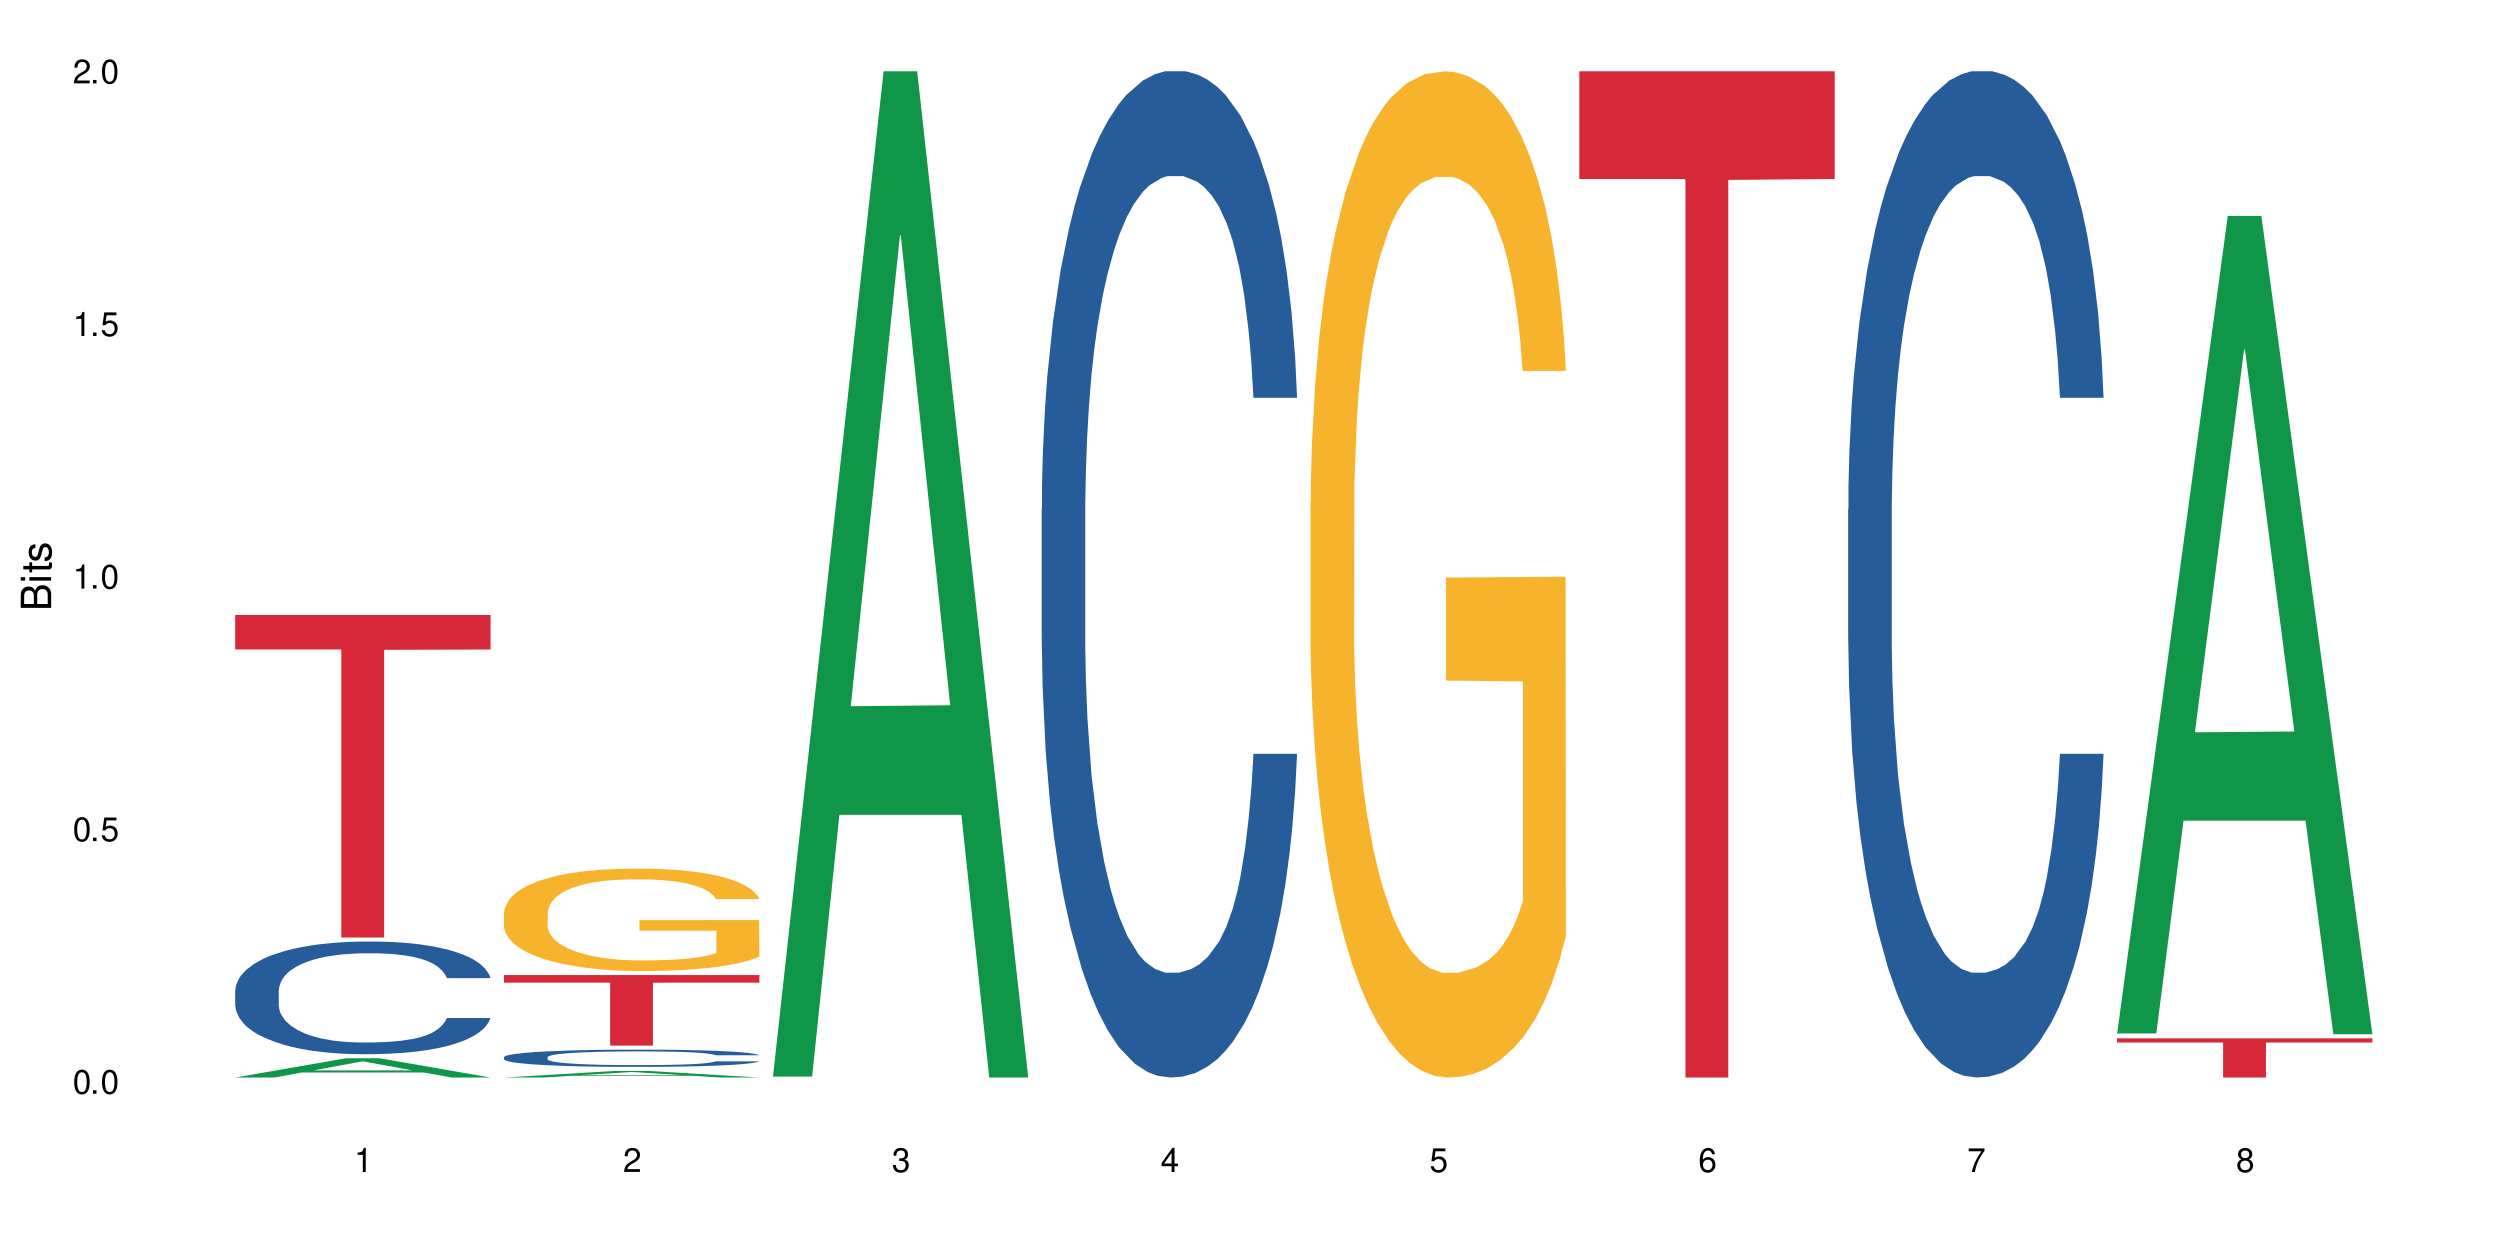 <?xml version="1.0" encoding="UTF-8"?>
<svg xmlns="http://www.w3.org/2000/svg" xmlns:xlink="http://www.w3.org/1999/xlink" width="720" height="360" viewBox="0 0 720 360">
<defs>
<g>
<g id="glyph-0-0">
</g>
<g id="glyph-0-1">
<path d="M 2.641 -6.938 C 2 -6.938 1.422 -6.656 1.078 -6.172 C 0.641 -5.562 0.406 -4.641 0.406 -3.359 C 0.406 -1.016 1.188 0.219 2.641 0.219 C 4.078 0.219 4.859 -1.016 4.859 -3.297 C 4.859 -4.641 4.656 -5.547 4.203 -6.172 C 3.844 -6.656 3.281 -6.938 2.641 -6.938 Z M 2.641 -6.188 C 3.547 -6.188 4 -5.25 4 -3.375 C 4 -1.406 3.562 -0.484 2.625 -0.484 C 1.734 -0.484 1.281 -1.438 1.281 -3.344 C 1.281 -5.25 1.734 -6.188 2.641 -6.188 Z M 2.641 -6.188 "/>
</g>
<g id="glyph-0-2">
<path d="M 1.828 -1 L 0.828 -1 L 0.828 0 L 1.828 0 Z M 1.828 -1 "/>
</g>
<g id="glyph-0-3">
<path d="M 4.562 -6.797 L 1.062 -6.797 L 0.547 -3.094 L 1.328 -3.094 C 1.719 -3.562 2.047 -3.734 2.578 -3.734 C 3.484 -3.734 4.062 -3.109 4.062 -2.094 C 4.062 -1.125 3.484 -0.531 2.578 -0.531 C 1.828 -0.531 1.375 -0.906 1.188 -1.672 L 0.328 -1.672 C 0.453 -1.109 0.547 -0.844 0.75 -0.594 C 1.125 -0.078 1.828 0.219 2.594 0.219 C 3.969 0.219 4.922 -0.781 4.922 -2.219 C 4.922 -3.562 4.031 -4.484 2.719 -4.484 C 2.25 -4.484 1.859 -4.359 1.469 -4.062 L 1.734 -5.969 L 4.562 -5.969 Z M 4.562 -6.797 "/>
</g>
<g id="glyph-0-4">
<path d="M 2.484 -4.938 L 2.484 0 L 3.328 0 L 3.328 -6.938 L 2.766 -6.938 C 2.469 -5.875 2.281 -5.734 0.984 -5.562 L 0.984 -4.938 Z M 2.484 -4.938 "/>
</g>
<g id="glyph-0-5">
<path d="M 4.859 -0.828 L 1.281 -0.828 C 1.359 -1.406 1.672 -1.781 2.5 -2.281 L 3.469 -2.828 C 4.406 -3.344 4.906 -4.062 4.906 -4.906 C 4.906 -5.484 4.672 -6.031 4.266 -6.406 C 3.859 -6.766 3.375 -6.938 2.719 -6.938 C 1.859 -6.938 1.219 -6.625 0.844 -6.031 C 0.609 -5.672 0.5 -5.234 0.484 -4.531 L 1.328 -4.531 C 1.359 -5.016 1.406 -5.281 1.531 -5.516 C 1.75 -5.938 2.188 -6.203 2.703 -6.203 C 3.469 -6.203 4.031 -5.641 4.031 -4.891 C 4.031 -4.344 3.719 -3.859 3.125 -3.516 L 2.234 -3 C 0.812 -2.172 0.406 -1.531 0.328 -0.016 L 4.859 -0.016 Z M 4.859 -0.828 "/>
</g>
<g id="glyph-0-6">
<path d="M 2.125 -3.188 L 2.578 -3.188 C 3.5 -3.188 3.984 -2.766 3.984 -1.922 C 3.984 -1.062 3.469 -0.531 2.594 -0.531 C 1.656 -0.531 1.203 -1 1.156 -2.016 L 0.312 -2.016 C 0.344 -1.453 0.438 -1.094 0.609 -0.781 C 0.953 -0.109 1.625 0.219 2.547 0.219 C 3.953 0.219 4.859 -0.625 4.859 -1.938 C 4.859 -2.828 4.516 -3.297 3.703 -3.594 C 4.344 -3.844 4.656 -4.328 4.656 -5.031 C 4.656 -6.219 3.875 -6.938 2.578 -6.938 C 1.203 -6.938 0.484 -6.172 0.453 -4.703 L 1.297 -4.703 C 1.312 -5.125 1.344 -5.359 1.453 -5.578 C 1.641 -5.969 2.062 -6.203 2.594 -6.203 C 3.344 -6.203 3.797 -5.75 3.797 -5 C 3.797 -4.516 3.609 -4.219 3.25 -4.047 C 3.016 -3.953 2.703 -3.922 2.125 -3.906 Z M 2.125 -3.188 "/>
</g>
<g id="glyph-0-7">
<path d="M 3.141 -1.672 L 3.141 0 L 3.984 0 L 3.984 -1.672 L 4.984 -1.672 L 4.984 -2.438 L 3.984 -2.438 L 3.984 -6.938 L 3.359 -6.938 L 0.266 -2.578 L 0.266 -1.672 Z M 3.141 -2.438 L 1 -2.438 L 3.141 -5.5 Z M 3.141 -2.438 "/>
</g>
<g id="glyph-0-8">
<path d="M 4.781 -5.125 C 4.609 -6.266 3.891 -6.938 2.844 -6.938 C 2.094 -6.938 1.422 -6.578 1.031 -5.953 C 0.594 -5.266 0.406 -4.422 0.406 -3.172 C 0.406 -2 0.578 -1.25 0.984 -0.641 C 1.359 -0.078 1.953 0.219 2.703 0.219 C 3.984 0.219 4.922 -0.75 4.922 -2.094 C 4.922 -3.375 4.062 -4.281 2.844 -4.281 C 2.172 -4.281 1.641 -4.031 1.281 -3.516 C 1.281 -5.234 1.828 -6.188 2.797 -6.188 C 3.391 -6.188 3.797 -5.797 3.938 -5.125 Z M 2.734 -3.531 C 3.547 -3.531 4.062 -2.953 4.062 -2.031 C 4.062 -1.156 3.484 -0.531 2.703 -0.531 C 1.922 -0.531 1.328 -1.188 1.328 -2.078 C 1.328 -2.938 1.906 -3.531 2.734 -3.531 Z M 2.734 -3.531 "/>
</g>
<g id="glyph-0-9">
<path d="M 4.984 -6.797 L 0.438 -6.797 L 0.438 -5.969 L 4.109 -5.969 C 2.5 -3.656 1.828 -2.234 1.328 0 L 2.219 0 C 2.594 -2.172 3.453 -4.047 4.984 -6.094 Z M 4.984 -6.797 "/>
</g>
<g id="glyph-0-10">
<path d="M 3.75 -3.656 C 4.469 -4.094 4.688 -4.438 4.688 -5.078 C 4.688 -6.172 3.844 -6.938 2.641 -6.938 C 1.438 -6.938 0.594 -6.172 0.594 -5.094 C 0.594 -4.438 0.812 -4.094 1.516 -3.656 C 0.734 -3.266 0.359 -2.703 0.359 -1.922 C 0.359 -0.656 1.281 0.219 2.641 0.219 C 3.984 0.219 4.922 -0.656 4.922 -1.922 C 4.922 -2.703 4.531 -3.266 3.75 -3.656 Z M 2.641 -6.188 C 3.359 -6.188 3.812 -5.75 3.812 -5.062 C 3.812 -4.406 3.344 -3.984 2.641 -3.984 C 1.922 -3.984 1.453 -4.406 1.453 -5.078 C 1.453 -5.75 1.922 -6.188 2.641 -6.188 Z M 2.641 -3.266 C 3.484 -3.266 4.062 -2.719 4.062 -1.906 C 4.062 -1.078 3.484 -0.531 2.625 -0.531 C 1.797 -0.531 1.219 -1.094 1.219 -1.906 C 1.219 -2.719 1.781 -3.266 2.641 -3.266 Z M 2.641 -3.266 "/>
</g>
<g id="glyph-1-0">
</g>
<g id="glyph-1-1">
<path d="M 0 -0.953 L 0 -4.891 C 0 -5.719 -0.234 -6.344 -0.734 -6.797 C -1.188 -7.234 -1.812 -7.469 -2.5 -7.469 C -3.547 -7.469 -4.188 -7 -4.625 -5.875 C -4.984 -6.688 -5.625 -7.094 -6.531 -7.094 C -7.172 -7.094 -7.734 -6.859 -8.141 -6.391 C -8.562 -5.922 -8.75 -5.344 -8.75 -4.5 L -8.75 -0.953 Z M -4.984 -2.062 L -7.766 -2.062 L -7.766 -4.219 C -7.766 -4.844 -7.688 -5.203 -7.453 -5.5 C -7.219 -5.812 -6.859 -5.969 -6.375 -5.969 C -5.891 -5.969 -5.531 -5.812 -5.297 -5.5 C -5.062 -5.203 -4.984 -4.844 -4.984 -4.219 Z M -0.984 -2.062 L -4 -2.062 L -4 -4.781 C -4 -5.766 -3.438 -6.359 -2.484 -6.359 C -1.547 -6.359 -0.984 -5.766 -0.984 -4.781 Z M -0.984 -2.062 "/>
</g>
<g id="glyph-1-2">
<path d="M -6.281 -1.797 L -6.281 -0.797 L 0 -0.797 L 0 -1.797 Z M -8.75 -1.797 L -8.75 -0.797 L -7.484 -0.797 L -7.484 -1.797 Z M -8.75 -1.797 "/>
</g>
<g id="glyph-1-3">
<path d="M -6.281 -3.047 L -6.281 -2.016 L -8.016 -2.016 L -8.016 -1.016 L -6.281 -1.016 L -6.281 -0.172 L -5.469 -0.172 L -5.469 -1.016 L -0.719 -1.016 C -0.078 -1.016 0.281 -1.453 0.281 -2.234 C 0.281 -2.5 0.25 -2.719 0.188 -3.047 L -0.641 -3.047 C -0.609 -2.906 -0.594 -2.766 -0.594 -2.562 C -0.594 -2.141 -0.719 -2.016 -1.156 -2.016 L -5.469 -2.016 L -5.469 -3.047 Z M -6.281 -3.047 "/>
</g>
<g id="glyph-1-4">
<path d="M -4.531 -5.25 C -5.766 -5.25 -6.469 -4.422 -6.469 -2.969 C -6.469 -1.516 -5.719 -0.562 -4.547 -0.562 C -3.562 -0.562 -3.094 -1.062 -2.734 -2.562 L -2.516 -3.484 C -2.344 -4.188 -2.094 -4.469 -1.641 -4.469 C -1.047 -4.469 -0.641 -3.875 -0.641 -3 C -0.641 -2.453 -0.797 -2 -1.062 -1.75 C -1.25 -1.594 -1.422 -1.531 -1.875 -1.469 L -1.875 -0.406 C -0.422 -0.453 0.281 -1.266 0.281 -2.922 C 0.281 -4.5 -0.5 -5.516 -1.719 -5.516 C -2.656 -5.516 -3.172 -4.984 -3.469 -3.734 L -3.703 -2.766 C -3.891 -1.953 -4.156 -1.609 -4.594 -1.609 C -5.188 -1.609 -5.547 -2.125 -5.547 -2.938 C -5.547 -3.75 -5.203 -4.172 -4.531 -4.203 Z M -4.531 -5.25 "/>
</g>
</g>
</defs>
<rect x="-72" y="-36" width="864" height="432" fill="rgb(100%, 100%, 100%)" fill-opacity="1"/>
<path fill-rule="nonzero" fill="rgb(6.275%, 58.824%, 28.235%)" fill-opacity="1" d="M 67.73 310.328 L 67.809 310.32 L 99.637 304.777 L 109.301 304.777 L 141.281 310.332 L 130.047 310.332 L 122.031 308.883 L 86.906 308.883 L 79.047 310.328 L 67.73 310.328 L 90.285 308.281 L 118.809 308.277 L 104.586 305.684 L 104.43 305.68 L 104.27 305.695 L 90.207 308.277 L 90.285 308.281 Z M 67.73 310.328 "/>
<path fill-rule="nonzero" fill="rgb(14.51%, 36.078%, 60%)" fill-opacity="1" d="M 67.73 285.293 L 67.82 285.262 L 67.82 284.551 L 68.09 283.426 L 68.719 282 L 69.344 281.023 L 70.961 279.273 L 73.203 277.586 L 75.535 276.281 L 77.238 275.508 L 78.766 274.918 L 82.262 273.82 L 84.504 273.258 L 86.926 272.754 L 89.887 272.25 L 92.039 271.953 L 96.883 271.477 L 100.469 271.27 L 103.25 271.18 L 109.262 271.18 L 112.848 271.301 L 115.449 271.449 L 118.32 271.684 L 120.742 271.953 L 124.957 272.605 L 128.727 273.434 L 130.43 273.91 L 133.121 274.828 L 135.184 275.715 L 136.617 276.488 L 138.234 277.586 L 139.668 278.918 L 140.746 280.43 L 141.281 281.703 L 128.727 281.703 L 128.098 280.52 L 127.379 279.602 L 126.035 278.383 L 124.688 277.523 L 122.805 276.664 L 121.102 276.102 L 118.77 275.539 L 116.707 275.184 L 114.555 274.918 L 112.488 274.738 L 108.543 274.559 L 103.969 274.559 L 102.266 274.621 L 98.766 274.855 L 96.883 275.062 L 94.191 275.48 L 92.309 275.863 L 90.066 276.457 L 88.539 276.961 L 86.656 277.734 L 85.312 278.414 L 83.785 279.395 L 82.891 280.133 L 82.082 280.965 L 81.363 281.941 L 80.828 282.98 L 80.469 284.078 L 80.289 285.145 L 80.289 289.738 L 80.469 290.805 L 80.918 292.051 L 82.082 293.859 L 83.785 295.43 L 85.762 296.676 L 87.645 297.566 L 88.719 297.98 L 90.156 298.453 L 92.398 299.047 L 95.629 299.641 L 97.512 299.879 L 100.383 300.113 L 103.34 300.234 L 107.289 300.234 L 110.785 300.113 L 113.117 299.965 L 115.539 299.73 L 118.859 299.227 L 120.922 298.75 L 122.715 298.188 L 124.062 297.625 L 124.957 297.152 L 126.305 296.23 L 127.379 295.223 L 128.188 294.188 L 128.727 293.18 L 141.281 293.18 L 140.746 294.363 L 139.938 295.52 L 139.129 296.379 L 137.875 297.418 L 136.441 298.336 L 134.375 299.375 L 132.672 300.055 L 130.43 300.797 L 128.367 301.359 L 126.125 301.863 L 122.805 302.457 L 120.652 302.754 L 118.32 303.02 L 115.539 303.258 L 112.043 303.465 L 108.273 303.582 L 104.777 303.613 L 101.008 303.555 L 98.227 303.434 L 94.551 303.168 L 89.977 302.637 L 86.656 302.07 L 84.055 301.508 L 81.812 300.914 L 79.301 300.113 L 76.074 298.812 L 74.098 297.801 L 72.754 296.973 L 71.23 295.816 L 70.152 294.777 L 68.898 293.117 L 68 291.016 L 67.73 289.383 Z M 67.73 285.293 "/>
<path fill-rule="nonzero" fill="rgb(83.922%, 15.686%, 22.353%)" fill-opacity="1" d="M 67.73 177.113 L 141.281 177.113 L 141.281 187.055 L 110.629 187.145 L 110.629 270.016 L 98.297 270.016 L 98.297 187.23 L 98.117 187.055 L 67.73 187.055 Z M 67.73 177.113 "/>
<path fill-rule="nonzero" fill="rgb(6.275%, 58.824%, 28.235%)" fill-opacity="1" d="M 145.156 310.332 L 145.234 310.328 L 177.059 308.43 L 186.723 308.43 L 218.707 310.332 L 207.469 310.332 L 199.453 309.836 L 164.328 309.836 L 156.469 310.332 L 145.156 310.332 L 167.707 309.629 L 196.23 309.629 L 182.008 308.742 L 181.852 308.738 L 181.695 308.742 L 167.629 309.629 L 167.707 309.629 Z M 145.156 310.332 "/>
<path fill-rule="nonzero" fill="rgb(14.51%, 36.078%, 60%)" fill-opacity="1" d="M 145.156 304.457 L 145.242 304.453 L 145.242 304.344 L 145.512 304.172 L 146.141 303.953 L 146.77 303.805 L 148.383 303.535 L 150.625 303.277 L 152.957 303.078 L 154.664 302.957 L 156.188 302.867 L 159.684 302.699 L 161.93 302.613 L 164.352 302.535 L 167.309 302.461 L 169.461 302.414 L 174.305 302.34 L 177.895 302.309 L 180.676 302.297 L 186.684 302.297 L 190.273 302.312 L 192.875 302.336 L 195.742 302.371 L 198.164 302.414 L 202.383 302.516 L 206.148 302.641 L 207.852 302.715 L 210.543 302.855 L 212.605 302.992 L 214.043 303.109 L 215.656 303.277 L 217.094 303.48 L 218.168 303.715 L 218.707 303.91 L 206.148 303.91 L 205.52 303.727 L 204.805 303.586 L 203.457 303.398 L 202.113 303.27 L 200.23 303.137 L 198.523 303.051 L 196.191 302.965 L 194.129 302.91 L 191.977 302.867 L 189.914 302.84 L 185.969 302.812 L 181.391 302.812 L 179.688 302.824 L 176.191 302.859 L 174.305 302.891 L 171.613 302.953 L 169.73 303.012 L 167.488 303.105 L 165.965 303.18 L 164.082 303.301 L 162.734 303.402 L 161.211 303.555 L 160.312 303.668 L 159.508 303.793 L 158.789 303.945 L 158.25 304.105 L 157.891 304.273 L 157.711 304.434 L 157.711 305.141 L 157.891 305.305 L 158.34 305.492 L 159.508 305.77 L 161.211 306.012 L 163.184 306.203 L 165.066 306.34 L 166.145 306.402 L 167.578 306.477 L 169.82 306.566 L 173.051 306.656 L 174.934 306.691 L 177.805 306.73 L 180.766 306.746 L 184.711 306.746 L 188.211 306.73 L 190.543 306.707 L 192.965 306.672 L 196.281 306.594 L 198.344 306.52 L 200.141 306.434 L 201.484 306.348 L 202.383 306.273 L 203.727 306.133 L 204.805 305.98 L 205.609 305.82 L 206.148 305.668 L 218.707 305.668 L 218.168 305.848 L 217.359 306.023 L 216.555 306.156 L 215.297 306.316 L 213.863 306.457 L 211.801 306.617 L 210.094 306.719 L 207.852 306.832 L 205.789 306.922 L 203.547 306.996 L 200.23 307.09 L 198.074 307.133 L 195.742 307.176 L 192.965 307.211 L 189.465 307.242 L 185.699 307.262 L 182.199 307.266 L 178.434 307.258 L 175.652 307.238 L 171.973 307.199 L 167.398 307.117 L 164.082 307.031 L 161.48 306.941 L 159.238 306.852 L 156.727 306.73 L 153.496 306.531 L 151.523 306.375 L 150.176 306.246 L 148.652 306.07 L 147.574 305.91 L 146.32 305.656 L 145.422 305.336 L 145.156 305.086 Z M 145.156 304.457 "/>
<path fill-rule="nonzero" fill="rgb(96.863%, 70.196%, 16.863%)" fill-opacity="1" d="M 145.156 262.797 L 145.242 262.77 L 145.242 262.23 L 145.602 261.016 L 146.5 259.348 L 147.664 257.973 L 148.922 256.895 L 149.73 256.328 L 151.074 255.52 L 152.242 254.926 L 155.199 253.715 L 158.969 252.582 L 161.031 252.098 L 163.363 251.641 L 166.684 251.129 L 168.207 250.941 L 172.871 250.508 L 178.164 250.238 L 183.992 250.16 L 186.684 250.184 L 190.363 250.293 L 195.387 250.59 L 198.254 250.859 L 200.496 251.129 L 202.828 251.48 L 205.699 252.016 L 208.391 252.664 L 210.543 253.312 L 212.695 254.121 L 214.492 254.98 L 216.016 255.926 L 217.359 257.055 L 218.168 258 L 218.707 258.941 L 206.238 258.941 L 205.52 258 L 204.715 257.273 L 203.367 256.383 L 202.023 255.734 L 200.676 255.223 L 198.164 254.523 L 196.012 254.094 L 193.32 253.715 L 190.723 253.473 L 187.762 253.312 L 185.969 253.258 L 181.211 253.258 L 176.906 253.445 L 174.395 253.66 L 172.602 253.875 L 170.09 254.281 L 168.566 254.605 L 167.668 254.82 L 164.977 255.656 L 163.184 256.41 L 162.195 256.922 L 160.941 257.73 L 160.043 258.457 L 159.059 259.535 L 158.52 260.344 L 157.801 262.176 L 157.711 267.027 L 157.98 268.051 L 158.52 269.156 L 159.238 270.125 L 160.312 271.148 L 161.391 271.93 L 163.273 272.98 L 164.887 273.68 L 166.145 274.141 L 168.566 274.867 L 169.551 275.109 L 171.883 275.594 L 174.305 275.973 L 177.266 276.297 L 179.508 276.457 L 183.098 276.59 L 187.672 276.59 L 193.055 276.43 L 196.461 276.215 L 198.793 276 L 200.32 275.809 L 202.203 275.516 L 203.547 275.246 L 204.805 274.949 L 206.328 274.488 L 206.328 268.051 L 184.172 268.023 L 184.172 265.004 L 218.617 264.977 L 218.707 275.516 L 216.824 276.242 L 214.492 276.941 L 212.25 277.48 L 209.918 277.938 L 206.598 278.449 L 203.906 278.773 L 199.781 279.152 L 196.012 279.395 L 192.066 279.555 L 188.566 279.637 L 184.441 279.664 L 180.766 279.609 L 176.816 279.449 L 173.68 279.23 L 170.809 278.961 L 167.938 278.613 L 164.352 278.047 L 162.016 277.59 L 159.594 277.023 L 157.172 276.348 L 155.02 275.621 L 153.586 275.055 L 152.152 274.41 L 150.625 273.602 L 149.191 272.684 L 148.113 271.848 L 147.129 270.906 L 146.41 270.016 L 145.691 268.805 L 145.332 267.836 L 145.156 267 Z M 145.156 262.797 "/>
<path fill-rule="nonzero" fill="rgb(83.922%, 15.686%, 22.353%)" fill-opacity="1" d="M 145.156 280.828 L 218.707 280.828 L 218.707 283 L 188.051 283.02 L 188.051 301.133 L 175.719 301.133 L 175.719 283.039 L 175.539 283 L 145.156 283 Z M 145.156 280.828 "/>
<path fill-rule="nonzero" fill="rgb(6.275%, 58.824%, 28.235%)" fill-opacity="1" d="M 222.578 310.059 L 222.656 309.789 L 254.48 20.527 L 264.148 20.527 L 296.129 310.332 L 284.895 310.332 L 276.879 234.684 L 241.75 234.684 L 233.895 310.059 L 222.578 310.059 L 245.129 203.391 L 273.656 203.117 L 259.434 67.875 L 259.273 67.602 L 259.117 68.418 L 245.051 203.117 L 245.129 203.391 Z M 222.578 310.059 "/>
<path fill-rule="nonzero" fill="rgb(14.51%, 36.078%, 60%)" fill-opacity="1" d="M 300 146.621 L 300.09 146.355 L 300.09 140 L 300.359 129.934 L 300.988 117.215 L 301.617 108.477 L 303.23 92.844 L 305.473 77.746 L 307.805 66.09 L 309.508 59.203 L 311.035 53.902 L 314.531 44.102 L 316.773 39.07 L 319.195 34.566 L 322.156 30.062 L 324.309 27.414 L 329.152 23.176 L 332.742 21.32 L 335.52 20.527 L 341.531 20.527 L 345.117 21.586 L 347.719 22.91 L 350.59 25.031 L 353.012 27.414 L 357.227 33.242 L 360.996 40.66 L 362.699 44.898 L 365.391 53.109 L 367.453 61.055 L 368.891 67.945 L 370.504 77.746 L 371.938 89.668 L 373.016 103.176 L 373.555 114.566 L 360.996 114.566 L 360.367 103.973 L 359.648 95.758 L 358.305 84.898 L 356.961 77.215 L 355.074 69.535 L 353.371 64.5 L 351.039 59.469 L 348.977 56.289 L 346.824 53.902 L 344.762 52.316 L 340.812 50.727 L 336.238 50.727 L 334.535 51.254 L 331.035 53.375 L 329.152 55.23 L 326.461 58.938 L 324.578 62.383 L 322.336 67.68 L 320.812 72.184 L 318.926 79.07 L 317.582 85.164 L 316.059 93.906 L 315.16 100.527 L 314.352 107.945 L 313.637 116.688 L 313.098 125.957 L 312.738 135.762 L 312.559 145.297 L 312.559 186.355 L 312.738 195.895 L 313.188 207.02 L 314.352 223.18 L 316.059 237.219 L 318.031 248.344 L 319.914 256.293 L 320.992 260 L 322.426 264.238 L 324.668 269.535 L 327.898 274.836 L 329.781 276.953 L 332.652 279.074 L 335.609 280.133 L 339.559 280.133 L 343.055 279.074 L 345.387 277.75 L 347.809 275.629 L 351.129 271.125 L 353.191 266.887 L 354.984 261.855 L 356.332 256.82 L 357.227 252.582 L 358.574 244.371 L 359.648 235.363 L 360.457 226.094 L 360.996 217.086 L 373.555 217.086 L 373.016 227.684 L 372.207 238.012 L 371.402 245.695 L 370.145 254.969 L 368.711 263.18 L 366.645 272.449 L 364.941 278.543 L 362.699 285.168 L 360.637 290.199 L 358.395 294.703 L 355.074 300 L 352.922 302.648 L 350.59 305.035 L 347.809 307.152 L 344.312 309.008 L 340.543 310.066 L 337.047 310.332 L 333.277 309.801 L 330.5 308.742 L 326.82 306.359 L 322.246 301.59 L 318.926 296.559 L 316.324 291.523 L 314.082 286.227 L 311.57 279.074 L 308.344 267.418 L 306.371 258.41 L 305.023 250.992 L 303.5 240.664 L 302.422 231.391 L 301.168 216.555 L 300.27 197.746 L 300 183.18 Z M 300 146.621 "/>
<path fill-rule="nonzero" fill="rgb(96.863%, 70.196%, 16.863%)" fill-opacity="1" d="M 377.426 144.652 L 377.516 144.387 L 377.516 139.094 L 377.871 127.184 L 378.77 110.777 L 379.938 97.277 L 381.191 86.691 L 382 81.133 L 383.344 73.195 L 384.512 67.371 L 387.469 55.461 L 391.238 44.348 L 393.301 39.582 L 395.633 35.082 L 398.953 30.055 L 400.477 28.203 L 405.141 23.965 L 410.434 21.32 L 416.262 20.527 L 418.953 20.789 L 422.633 21.848 L 427.656 24.762 L 430.527 27.406 L 432.77 30.055 L 435.102 33.496 L 437.969 38.789 L 440.66 45.141 L 442.812 51.492 L 444.969 59.43 L 446.762 67.902 L 448.285 77.164 L 449.633 88.281 L 450.438 97.543 L 450.977 106.805 L 438.508 106.805 L 437.789 97.543 L 436.984 90.398 L 435.637 81.664 L 434.293 75.312 L 432.949 70.281 L 430.438 63.402 L 428.281 59.168 L 425.594 55.461 L 422.992 53.078 L 420.031 51.492 L 418.238 50.961 L 413.484 50.961 L 409.176 52.816 L 406.664 54.934 L 404.871 57.051 L 402.359 61.02 L 400.836 64.195 L 399.938 66.312 L 397.246 74.516 L 395.453 81.93 L 394.469 86.957 L 393.211 94.898 L 392.312 102.043 L 391.328 112.629 L 390.789 120.57 L 390.07 138.566 L 389.98 186.207 L 390.25 196.262 L 390.789 207.113 L 391.508 216.641 L 392.582 226.699 L 393.66 234.375 L 395.543 244.695 L 397.156 251.578 L 398.414 256.078 L 400.836 263.223 L 401.82 265.605 L 404.156 270.367 L 406.574 274.074 L 409.535 277.25 L 411.777 278.836 L 415.367 280.16 L 419.941 280.16 L 425.324 278.574 L 428.73 276.457 L 431.062 274.34 L 432.59 272.484 L 434.473 269.574 L 435.816 266.926 L 437.074 264.016 L 438.598 259.516 L 438.598 196.262 L 416.441 195.996 L 416.441 166.355 L 450.887 166.09 L 450.977 269.574 L 449.094 276.719 L 446.762 283.602 L 444.52 288.895 L 442.188 293.395 L 438.867 298.422 L 436.176 301.598 L 432.051 305.305 L 428.281 307.688 L 424.336 309.273 L 420.84 310.066 L 416.711 310.332 L 413.035 309.805 L 409.086 308.215 L 405.949 306.098 L 403.078 303.453 L 400.207 300.012 L 396.621 294.453 L 394.289 289.953 L 391.867 284.395 L 389.445 277.777 L 387.293 270.633 L 385.855 265.074 L 384.422 258.723 L 382.895 250.781 L 381.461 241.785 L 380.383 233.578 L 379.398 224.316 L 378.68 215.582 L 377.961 203.672 L 377.605 194.145 L 377.426 185.941 Z M 377.426 144.652 "/>
<path fill-rule="nonzero" fill="rgb(83.922%, 15.686%, 22.353%)" fill-opacity="1" d="M 454.848 20.527 L 528.398 20.527 L 528.398 51.547 L 497.746 51.82 L 497.746 310.332 L 485.414 310.332 L 485.414 52.094 L 485.234 51.547 L 454.848 51.547 Z M 454.848 20.527 "/>
<path fill-rule="nonzero" fill="rgb(14.51%, 36.078%, 60%)" fill-opacity="1" d="M 532.27 146.621 L 532.359 146.355 L 532.359 140 L 532.629 129.934 L 533.258 117.215 L 533.887 108.477 L 535.5 92.844 L 537.742 77.746 L 540.074 66.09 L 541.777 59.203 L 543.305 53.902 L 546.801 44.102 L 549.043 39.07 L 551.465 34.566 L 554.426 30.062 L 556.578 27.414 L 561.422 23.176 L 565.012 21.32 L 567.793 20.527 L 573.801 20.527 L 577.391 21.586 L 579.992 22.91 L 582.859 25.031 L 585.281 27.414 L 589.5 33.242 L 593.266 40.66 L 594.969 44.898 L 597.66 53.109 L 599.723 61.055 L 601.16 67.945 L 602.773 77.746 L 604.207 89.668 L 605.285 103.176 L 605.824 114.566 L 593.266 114.566 L 592.637 103.973 L 591.922 95.758 L 590.574 84.898 L 589.23 77.215 L 587.344 69.535 L 585.641 64.5 L 583.309 59.469 L 581.246 56.289 L 579.094 53.902 L 577.031 52.316 L 573.082 50.727 L 568.508 50.727 L 566.805 51.254 L 563.305 53.375 L 561.422 55.23 L 558.73 58.938 L 556.848 62.383 L 554.605 67.68 L 553.082 72.184 L 551.199 79.07 L 549.852 85.164 L 548.328 93.906 L 547.43 100.527 L 546.621 107.945 L 545.906 116.688 L 545.367 125.957 L 545.008 135.762 L 544.828 145.297 L 544.828 186.355 L 545.008 195.895 L 545.457 207.02 L 546.621 223.18 L 548.328 237.219 L 550.301 248.344 L 552.184 256.293 L 553.262 260 L 554.695 264.238 L 556.938 269.535 L 560.168 274.836 L 562.051 276.953 L 564.922 279.074 L 567.883 280.133 L 571.828 280.133 L 575.324 279.074 L 577.656 277.75 L 580.078 275.629 L 583.398 271.125 L 585.461 266.887 L 587.254 261.855 L 588.602 256.82 L 589.5 252.582 L 590.844 244.371 L 591.922 235.363 L 592.727 226.094 L 593.266 217.086 L 605.824 217.086 L 605.285 227.684 L 604.477 238.012 L 603.672 245.695 L 602.414 254.969 L 600.98 263.18 L 598.918 272.449 L 597.211 278.543 L 594.969 285.168 L 592.906 290.199 L 590.664 294.703 L 587.344 300 L 585.191 302.648 L 582.859 305.035 L 580.078 307.152 L 576.582 309.008 L 572.816 310.066 L 569.316 310.332 L 565.551 309.801 L 562.77 308.742 L 559.09 306.359 L 554.516 301.59 L 551.199 296.559 L 548.598 291.523 L 546.355 286.227 L 543.844 279.074 L 540.613 267.418 L 538.641 258.41 L 537.293 250.992 L 535.77 240.664 L 534.691 231.391 L 533.438 216.555 L 532.539 197.746 L 532.27 183.18 Z M 532.27 146.621 "/>
<path fill-rule="nonzero" fill="rgb(6.275%, 58.824%, 28.235%)" fill-opacity="1" d="M 609.695 297.645 L 609.773 297.426 L 641.598 62.191 L 651.266 62.191 L 683.246 297.867 L 672.008 297.867 L 663.996 236.348 L 628.867 236.348 L 621.012 297.645 L 609.695 297.645 L 632.246 210.898 L 660.773 210.68 L 646.551 100.695 L 646.391 100.477 L 646.234 101.141 L 632.168 210.68 L 632.246 210.898 Z M 609.695 297.645 "/>
<path fill-rule="nonzero" fill="rgb(83.922%, 15.686%, 22.353%)" fill-opacity="1" d="M 609.695 299.031 L 683.246 299.031 L 683.246 300.242 L 652.594 300.25 L 652.594 310.332 L 640.258 310.332 L 640.258 300.262 L 640.082 300.242 L 609.695 300.242 Z M 609.695 299.031 "/>
<g fill="rgb(0%, 0%, 0%)" fill-opacity="1">
<use xlink:href="#glyph-0-1" x="20.965" y="314.993"/>
<use xlink:href="#glyph-0-2" x="25.965" y="314.993"/>
<use xlink:href="#glyph-0-1" x="28.965" y="314.993"/>
</g>
<g fill="rgb(0%, 0%, 0%)" fill-opacity="1">
<use xlink:href="#glyph-0-1" x="20.965" y="242.251"/>
<use xlink:href="#glyph-0-2" x="25.965" y="242.251"/>
<use xlink:href="#glyph-0-3" x="28.965" y="242.251"/>
</g>
<g fill="rgb(0%, 0%, 0%)" fill-opacity="1">
<use xlink:href="#glyph-0-4" x="20.965" y="169.509"/>
<use xlink:href="#glyph-0-2" x="25.965" y="169.509"/>
<use xlink:href="#glyph-0-1" x="28.965" y="169.509"/>
</g>
<g fill="rgb(0%, 0%, 0%)" fill-opacity="1">
<use xlink:href="#glyph-0-4" x="20.965" y="96.767"/>
<use xlink:href="#glyph-0-2" x="25.965" y="96.767"/>
<use xlink:href="#glyph-0-3" x="28.965" y="96.767"/>
</g>
<g fill="rgb(0%, 0%, 0%)" fill-opacity="1">
<use xlink:href="#glyph-0-5" x="20.965" y="24.024"/>
<use xlink:href="#glyph-0-2" x="25.965" y="24.024"/>
<use xlink:href="#glyph-0-1" x="28.965" y="24.024"/>
</g>
<g fill="rgb(0%, 0%, 0%)" fill-opacity="1">
<use xlink:href="#glyph-0-4" x="102.008" y="337.532"/>
</g>
<g fill="rgb(0%, 0%, 0%)" fill-opacity="1">
<use xlink:href="#glyph-0-5" x="179.43" y="337.532"/>
</g>
<g fill="rgb(0%, 0%, 0%)" fill-opacity="1">
<use xlink:href="#glyph-0-6" x="256.855" y="337.532"/>
</g>
<g fill="rgb(0%, 0%, 0%)" fill-opacity="1">
<use xlink:href="#glyph-0-7" x="334.277" y="337.532"/>
</g>
<g fill="rgb(0%, 0%, 0%)" fill-opacity="1">
<use xlink:href="#glyph-0-3" x="411.699" y="337.532"/>
</g>
<g fill="rgb(0%, 0%, 0%)" fill-opacity="1">
<use xlink:href="#glyph-0-8" x="489.125" y="337.532"/>
</g>
<g fill="rgb(0%, 0%, 0%)" fill-opacity="1">
<use xlink:href="#glyph-0-9" x="566.547" y="337.532"/>
</g>
<g fill="rgb(0%, 0%, 0%)" fill-opacity="1">
<use xlink:href="#glyph-0-10" x="643.969" y="337.532"/>
</g>
<g fill="rgb(0%, 0%, 0%)" fill-opacity="1">
<use xlink:href="#glyph-1-1" x="14.725" y="176.012"/>
<use xlink:href="#glyph-1-2" x="14.725" y="168.012"/>
<use xlink:href="#glyph-1-3" x="14.725" y="165.012"/>
<use xlink:href="#glyph-1-4" x="14.725" y="162.012"/>
</g>
</svg>
